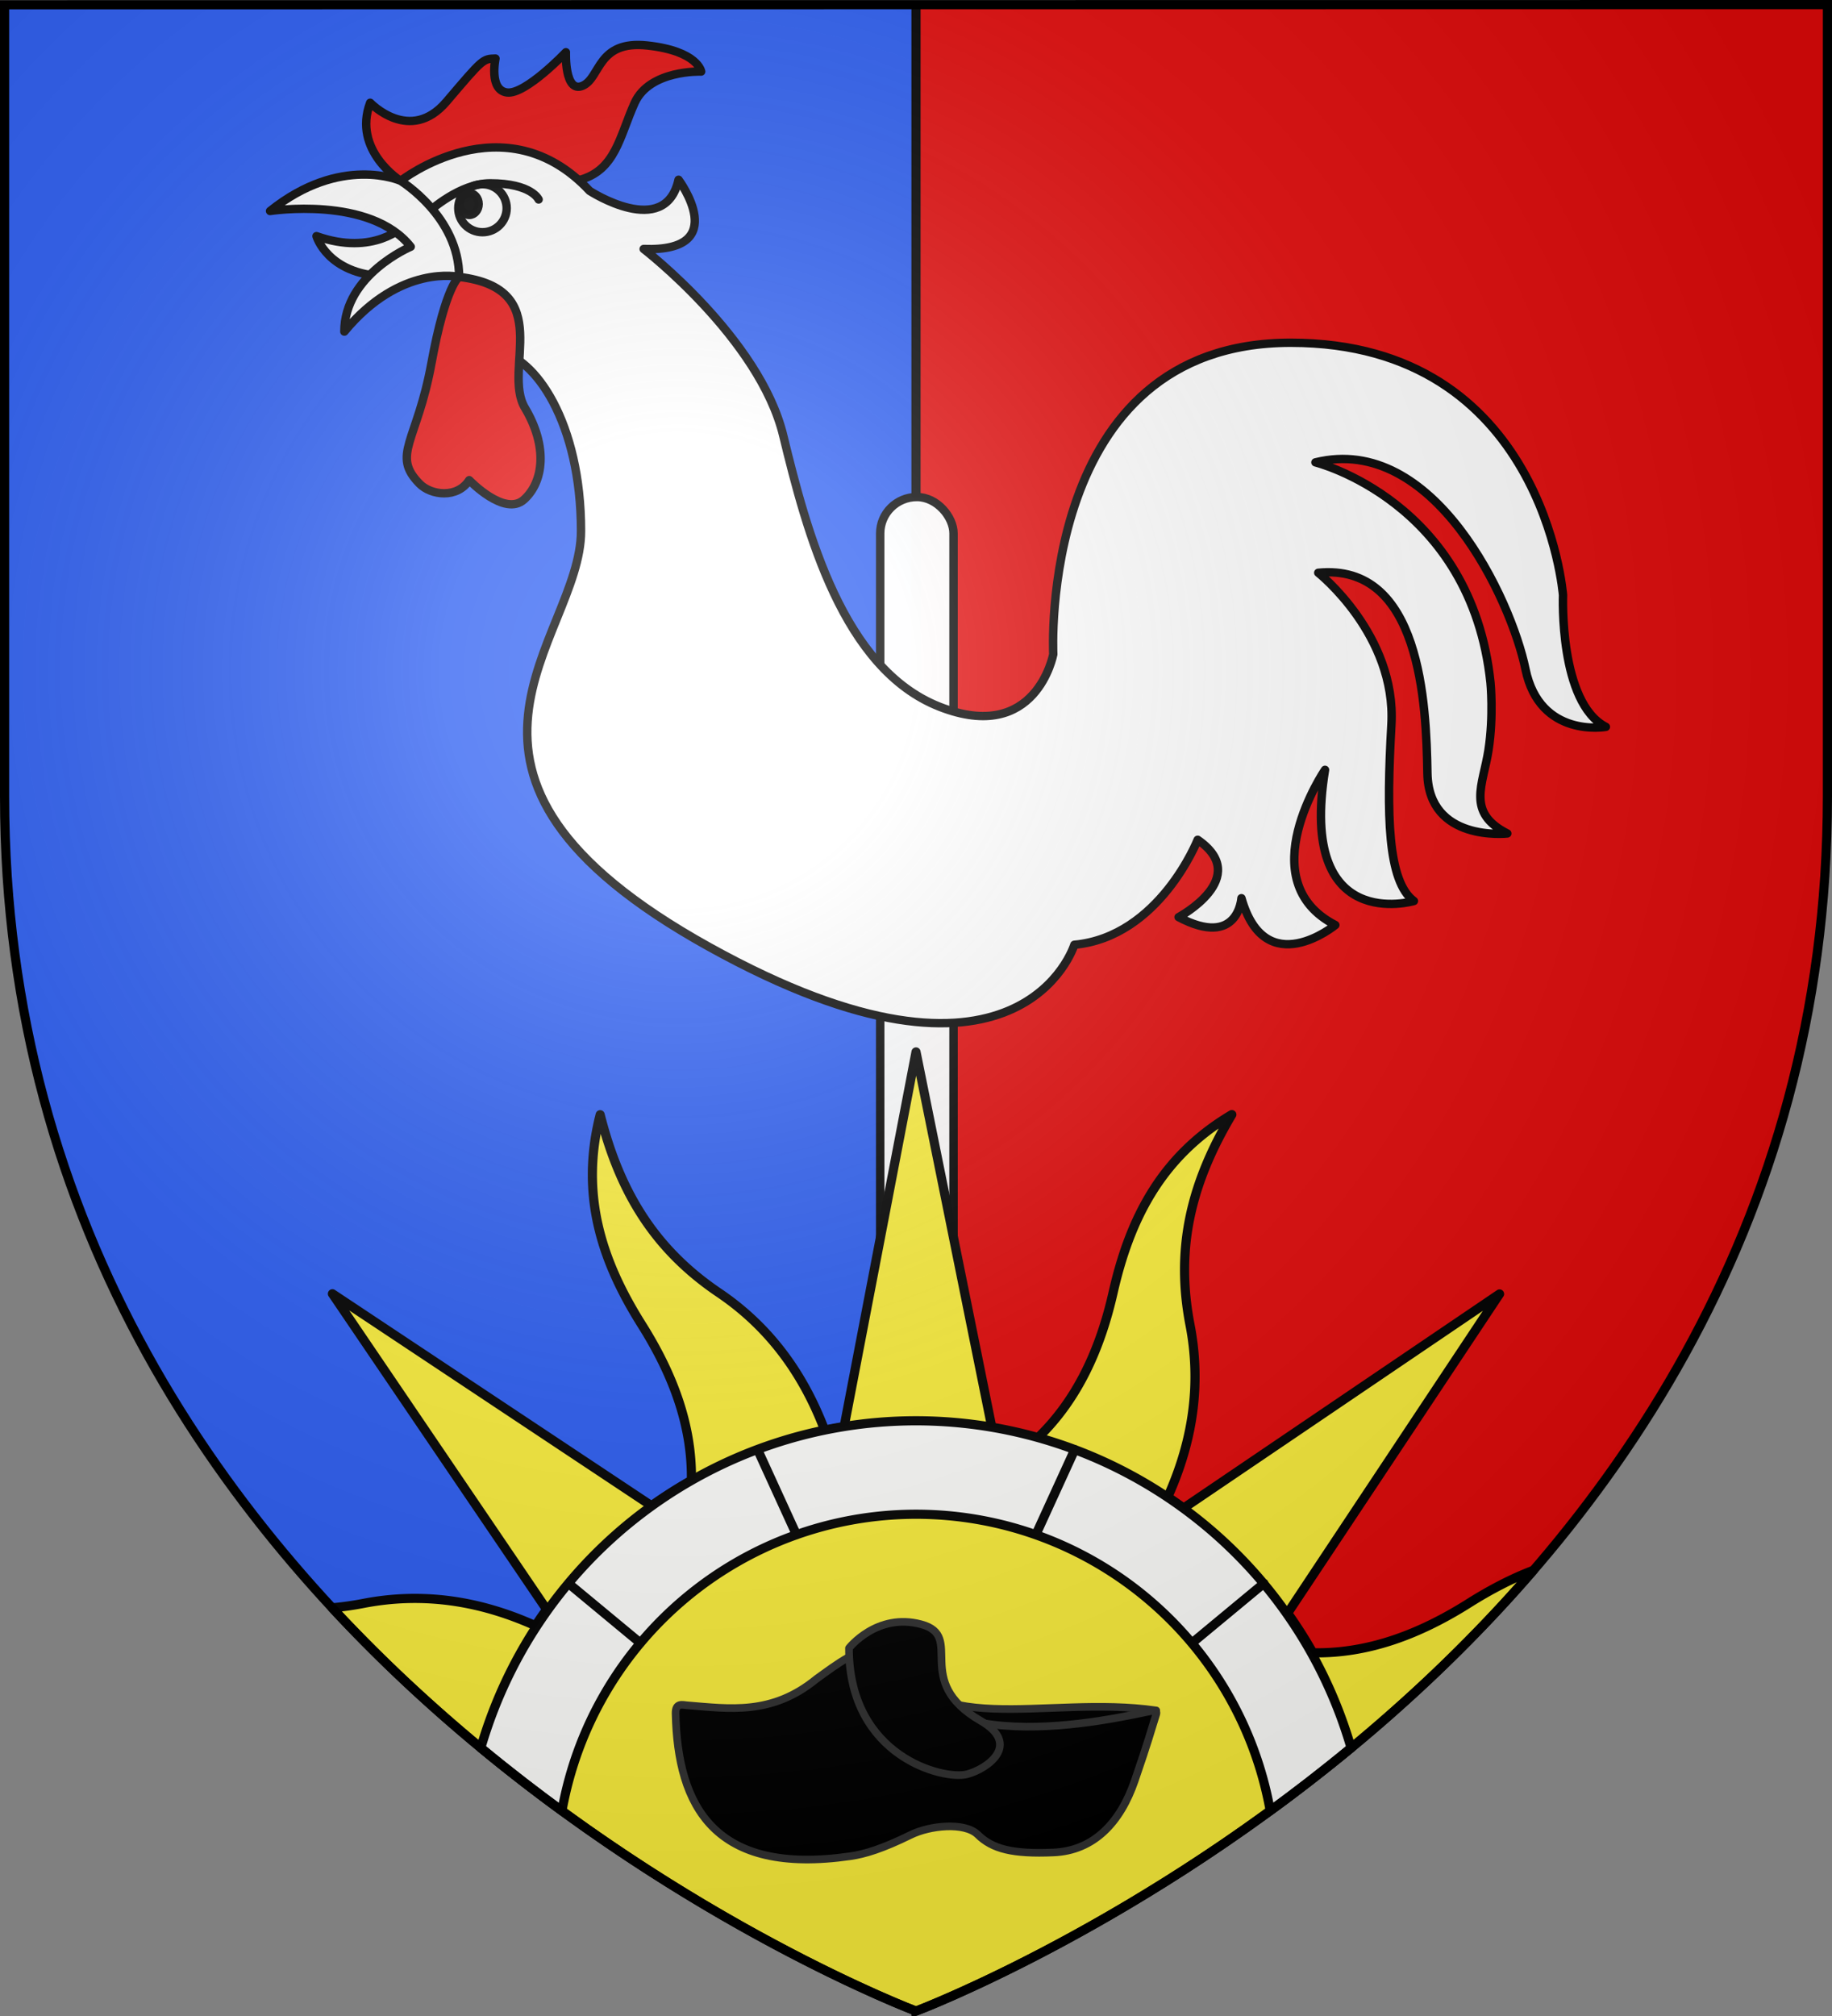 <svg xmlns="http://www.w3.org/2000/svg" width="600" height="660"><rect width="100%" height="100%" fill="#808080" stroke="none"/><radialGradient id="a" cx="221.445" cy="226.331" r="300" gradientTransform="matrix(1.353 0 0 1.349 -77.63 -85.747)" gradientUnits="userSpaceOnUse"><stop offset="0" stop-color="#fff" stop-opacity=".314"/><stop offset=".19" stop-color="#fff" stop-opacity=".251"/><stop offset=".6" stop-color="#6b6b6b" stop-opacity=".125"/><stop offset="1" stop-opacity=".125"/></radialGradient><path fill="#2b5df2" fill-rule="evenodd" d="M1.5 1.5v259.246c0 13.518.669 26.64 1.938 39.39C29.008 556.583 300 658.5 300 658.5V1.5z"/><path fill="#e20909" fill-rule="evenodd" d="M300 1.5v657s271.164-102.986 296.563-358.363a398 398 0 0 0 1.937-39.39V1.5z"/><path fill="none" stroke="#000" stroke-width="3" d="M300 658.5V1.5"/><g stroke-linecap="round" stroke-linejoin="round"><g stroke="#000"><g fill="#fff" stroke-width=".776" transform="matrix(3.558 0 0 3.529 -204.105 -223.766)"><path fill="#e20909" d="M94.24 80.186s-4.45-2.815-2.801-7.246c0 0 3.662 3.882 7.03-.11 3.37-3.991 3.333-3.955 4.505-3.991 0 0-.622 2.93 1.062 3.149 1.685.22 5.42-3.735 5.42-3.735s-.146 3.845 1.538 3.112c1.685-.732 1.319-4.248 5.97-3.735s4.943 2.417 4.943 2.417-4.724-.183-6.115 2.893-1.747 6.311-5.158 7.184-16.393.062-16.393.062"/><path d="M94.551 84.355s-2.77 2.849-8.053.958c0 0 .984 3.496 6.189 3.73 5.205.232 1.864-4.688 1.864-4.688"/><rect width="6.75" height="85.995" x="138.387" y="109.516" opacity=".99" rx="3.375"/><path d="M94.24 80.186s9.53-7.561 17.402.932c0 0 6.94 4.558 8.183-1.035 0 0 4.972 6.732-3.211 6.422 0 0 10.669 8.286 12.844 17.298s5.49 21.648 14.397 25.17 10.462-4.869 10.462-4.869-1.45-28.899 21.855-28.899 25.067 23.41 25.067 23.41-.377 9.99 3.945 12.223c0 0-6.08 1.099-7.398-5.347-1.318-6.445-8.423-21.899-19.336-19.19 0 0 14.356 3.59 16.114 20.436 0 0 .305 3.064-.187 6.275s-2.072 5.775 1.735 7.717c0 0-7.251.828-7.355-5.594-.103-6.421-.621-19.524-10.047-18.592 0 0 7.199 5.749 6.733 14.087s-.363 14.553 2.071 16.365c0 0-10.668 3.16-8.182-12.17 0 0-6.96 10.295.95 14.397 0 0-6.446 5.347-8.643-2.49 0 0-.293 4.687-5.786 1.757 0 0 6.811-3.662 1.757-7.177 0 0-3.515 9.009-11.352 9.74 0 0-4.945 16.245-33.636.19s-11.774-28.46-11.774-38.568-4.275-16.189-7.617-16.626c-2.732-.357-2.154-6.358-8.99-15.862"/><path fill="#e20909" d="M99.627 89.094s-1.23.728-2.549 8.016-3.709 8.49-1.098 11.17c1.067 1.095 3.479 1.391 4.577-.33 0 0 3.26 3.442 5.054 1.794s2.197-4.907.073-8.496 2.937-11.051-6.057-12.154"/><circle cx="101.777" cy="82.724" r="2.227" opacity=".99"/><ellipse cx="100.563" cy="82.338" fill="#000" opacity=".99" rx=".862" ry="1.01"/><path fill="none" d="M96.768 83.105c.138-.129 2.93-2.694 5.71-2.694 3.828 0 4.467 1.502 4.467 1.502"/><path d="M89.062 94.17c0-5.283 6.11-7.873 6.11-7.873-3.728-4.764-12.947-3.314-12.947-3.314 6.526-5.283 12.016-2.797 12.016-2.797s5.386 3.315 5.386 8.908c0 0-5.386-1.243-10.565 5.076"/></g><path fill="#fcef3c" stroke-width="3" d="m300.006 344.387-23.557 122.748c-2.111.337-4.214.744-6.322 1.176-7.722-20.418-19.643-34.924-34.668-45.079-21.232-14.349-32.527-33.115-38.898-58.287-6.765 26.457.691 48.236 13.62 68.758 9.998 15.87 16.567 32.78 16.255 50.95a148 148 0 0 0-13.07 8.304l-104.49-69.402 70.15 103.336c-1.261 1.74-2.49 3.548-3.672 5.338-19.897-8.963-38.574-10.74-56.372-7.297a99 99 0 0 1-10.205 1.433C194.367 618.65 300 658.396 300 658.396s114.977-43.263 202.215-144.314c-7.31 2.777-14.35 6.5-21.246 10.844-15.9 10.017-32.76 16.512-50.987 16.166a148 148 0 0 0-8.267-12.983l69.402-104.488-103.459 70.096a152 152 0 0 0-5.215-3.62c8.977-19.89 10.74-38.573 7.297-56.37-4.867-25.16.404-46.522 13.697-68.827-23.49 13.924-33.525 34.663-38.894 58.317-4.164 18.348-11.59 34.966-24.754 47.607-4.92-1.366-9.88-2.552-14.932-3.412z"/><path fill="#fff" stroke-width="3" d="M300 465.137c-66.032.036-124.108 43.67-142.525 107.082a558 558 0 0 0 26.572 20.62C194.11 536.68 242.944 495.782 300 495.73c57.064.02 105.925 40.9 116.012 97.067a558 558 0 0 0 26.49-20.56c-18.408-63.411-76.474-107.051-142.502-107.1M413.95 518.364l-23.576 19.539m-38.363-63.371-12.763 27.92m-153.086 15.912 23.575 19.539m38.364-63.371 12.763 27.92" opacity=".99"/></g><g stroke="#313131" stroke-width="2.5"><path d="M287.798 536.874c-11.8 33.66 57.914 33.648 87.788 21.28-36.32-5.33-76.745 10.944-87.788-21.28" transform="matrix(1 0 0 1 3.093 1.812)"/><path d="M221.899 556.468c-1.427-.115-3.809-.925-3.727 2.696.686 30.318 12.542 53.195 57.34 46.695 4.636-.673 10.412-2.421 19.639-6.955 6.317-3.104 17.592-4.26 21.932-.142 4.856 4.82 11.566 6.45 24.837 5.89 13.27-.559 21.929-9.826 26.626-23.489 4.683-13.62 5.056-15.54 7.024-21.715.253-.794-.082-1.403-.717-1.277-14.298 2.835-77.685 18.294-87.443-21.716-9.766 1.22-16.264 6.483-23.08 11.355-14.655 12.004-28.512 9.774-42.431 8.658" transform="matrix(1 0 0 1 3.093 1.812)"/><path d="M274.959 537.754s9.107-11.7 23.64-7.806-3.192 18.51 19.5 31.61c13.393 7.733 2.29 15.678-4.427 17.478-7.532 2.018-38.713-5.582-38.713-41.282" transform="matrix(1 0 0 1 3.093 1.812)"/></g></g><path fill="url(#a)" fill-rule="evenodd" d="M300 658.5s298.5-112.32 298.5-397.772V2.176H1.5v258.552C1.5 546.18 300 658.5 300 658.5"/><path fill="none" stroke="#000" stroke-width="3" d="M300 658.397S1.5 546.095 1.5 260.688V1.558l597-.058v259.188c0 285.407-298.5 397.71-298.5 397.71z"/></svg>
